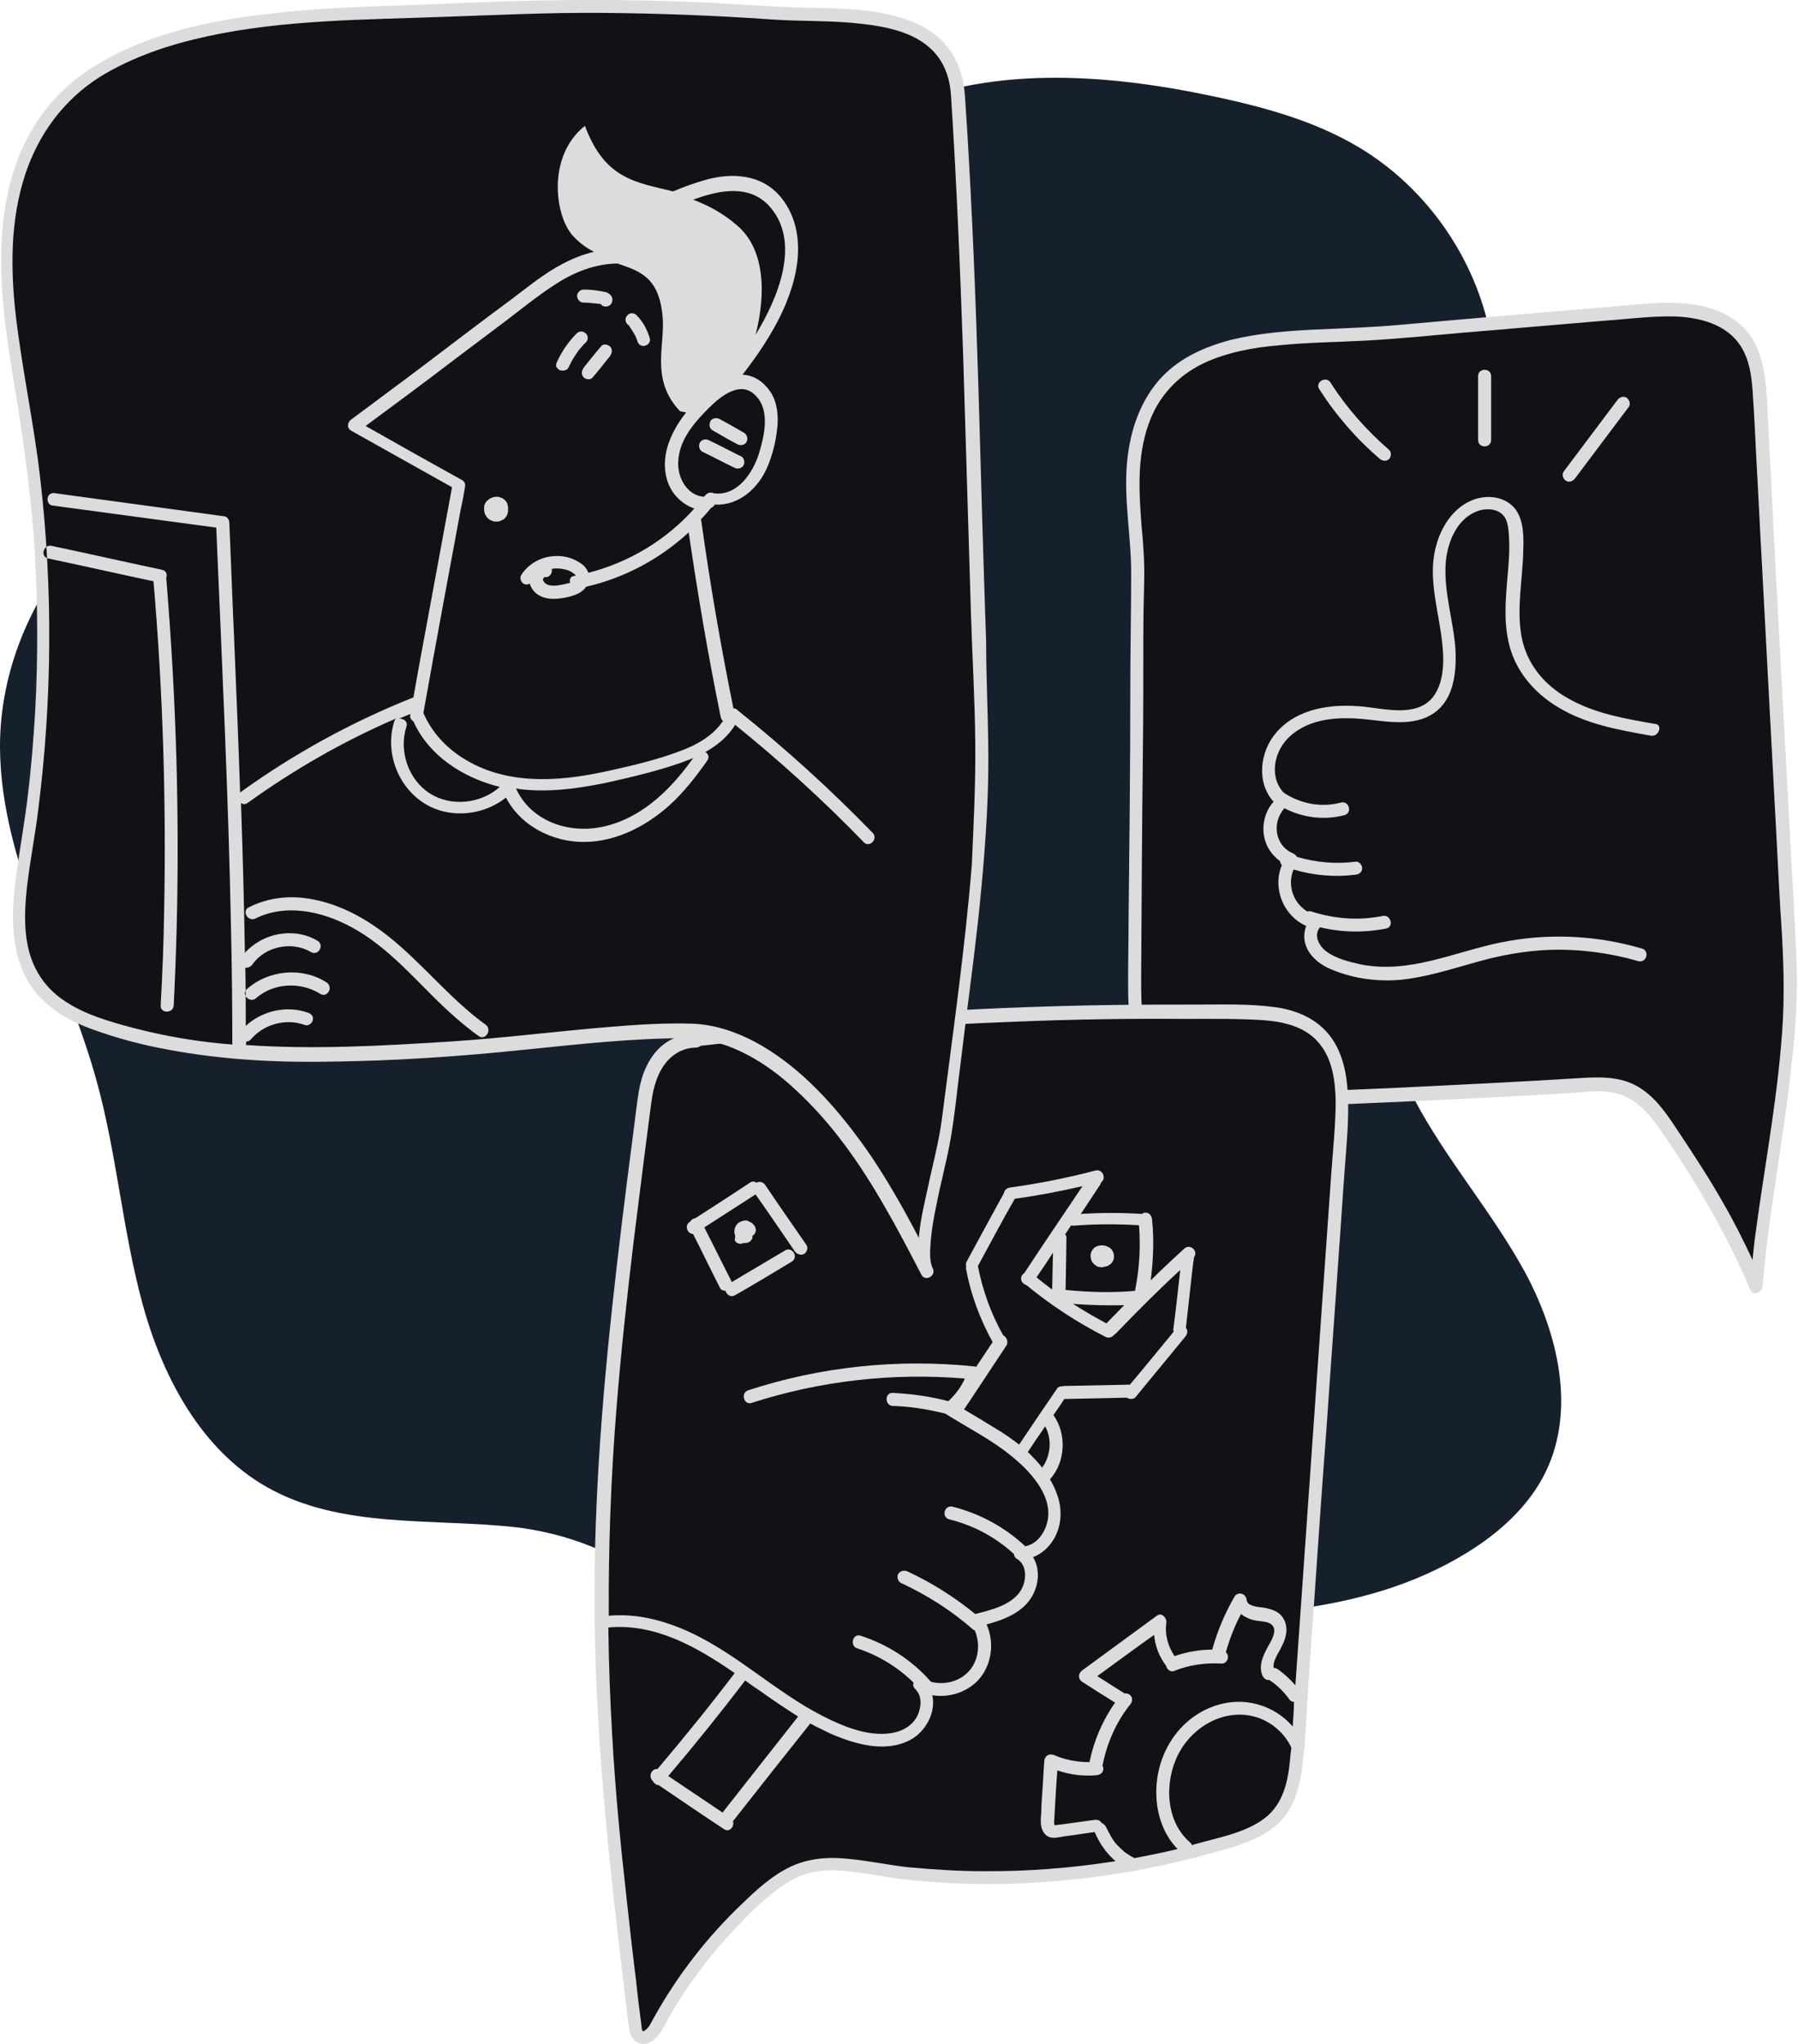 <svg width="528" height="600" viewBox="0 0 528 600" fill="none" xmlns="http://www.w3.org/2000/svg">
    <path
        d="M204.918 490.251C203.898 465.513 175.844 451.104 151.234 448.299C126.624 445.621 100.101 448.809 78.423 436.567C59.041 425.601 47.692 404.179 41.826 382.629C35.961 361.079 34.303 338.636 28.31 317.086C19.256 284.314 0.257 253.583 0.002 219.537C-0.254 178.222 31.498 138.82 71.92 130.277C94.49 125.559 118.463 129.512 140.778 123.391C189.489 110.002 214.609 53.895 260.514 32.728C289.97 19.084 324.399 21.507 356.278 28.265C371.325 31.453 386.244 35.533 399.378 43.439C419.015 55.298 433.297 75.828 437.632 98.271C447.579 149.532 408.686 197.222 402.056 249.121C398.868 274.114 403.458 299.999 415.19 322.442C424.626 340.421 438.27 355.85 447.961 373.703C457.524 391.555 462.753 413.742 453.954 431.977C449.108 442.05 440.31 449.956 430.746 455.822C399.505 475.077 360.486 474.949 323.762 474.184"
        fill="#16202C"/>
    <path
        d="M333.197 287.246C333.197 296.3 333.325 306.246 339.063 313.259C346.841 322.95 361.25 323.333 373.619 322.823C404.988 321.548 436.357 320.145 467.598 318.233C482.644 317.34 486.597 326.393 494.758 338.507C503.047 350.749 510.06 363.755 515.798 377.272C518.476 345.393 527.274 311.474 525.489 279.468C522.684 225.784 519.751 172.228 516.946 118.544C516.563 111.659 516.053 104.39 511.845 99.035C504.959 90.236 491.953 90.364 480.859 91.384C455.739 93.551 430.746 95.592 405.625 97.759C387.008 99.29 359.337 96.994 344.291 110.256C337.277 116.504 333.707 125.94 332.942 135.376C331.794 147.108 334.345 158.711 334.09 170.443C333.707 183.449 333.962 196.456 333.835 209.335C333.58 235.348 333.452 261.233 333.197 287.246Z"
        fill="#111217"/>
    <path
        d="M527.531 281.251C527.021 269.902 526.383 258.426 525.745 247.077C524.47 224.124 523.323 201.299 522.047 178.347C521.41 166.87 520.772 155.394 520.262 144.045C520.007 138.307 519.625 132.569 519.37 126.831C519.115 121.602 518.987 116.502 518.349 111.274C517.712 106.811 516.564 102.093 513.886 98.395C511.464 95.079 508.276 92.784 504.45 91.254C496.672 88.194 487.874 88.704 479.713 89.469C456.887 91.381 434.19 93.294 411.365 95.334C403.076 96.1 394.788 96.355 386.372 96.737C378.211 97.12 369.922 97.757 361.889 99.67C354.365 101.583 346.842 104.77 341.359 110.509C334.983 117.139 331.923 126.193 331.03 135.119C329.883 146.213 332.178 157.179 332.178 168.273C332.178 179.622 331.923 190.843 331.923 202.192C331.923 225.017 331.668 247.714 331.413 270.54C331.413 276.15 331.285 281.761 331.285 287.372C331.285 294.768 331.285 302.418 334.346 309.304C337.151 315.68 342.507 320.143 349.01 322.566C355.386 324.861 362.399 325.116 369.157 325.116C378.083 324.988 386.882 324.478 395.808 324.096C414.425 323.331 433.042 322.438 451.659 321.418C456.377 321.163 460.968 320.908 465.558 320.526C468.874 320.271 472.189 320.143 475.377 321.163C480.605 322.693 484.048 326.774 487.108 330.982C497.564 346.029 506.873 361.84 514.014 378.672C514.779 380.585 517.457 379.31 517.584 377.652C519.37 356.102 523.705 334.935 526 313.512C527.275 302.546 528.041 291.835 527.531 281.251ZM523.578 299.103C522.43 320.271 518.349 341.055 515.544 361.968C515.162 364.646 514.907 367.196 514.652 369.874C511.974 364.136 509.168 358.525 505.98 353.042C502.028 346.029 497.565 339.27 493.102 332.512C490.041 327.921 486.981 323.076 482.39 319.888C477.035 316.063 470.787 316.062 464.411 316.445C446.049 317.593 427.559 318.485 409.197 319.378C399.888 319.76 390.58 320.143 381.271 320.653C373.748 320.908 366.224 321.546 358.701 320.653C351.56 319.76 344.037 317.338 339.829 311.089C335.111 304.204 335.111 295.278 335.111 287.244C335.238 264.929 335.366 242.742 335.621 220.427C335.749 209.333 335.748 198.239 335.748 187.017C335.748 181.534 335.876 175.924 336.003 170.441C336.131 165.085 335.748 159.729 335.238 154.501C334.473 144.428 333.836 134.226 337.278 124.535C340.084 116.502 345.695 110.381 353.345 106.683C360.359 103.368 368.265 101.965 375.915 101.328C383.821 100.562 391.855 100.435 399.761 100.052C409.834 99.542 419.908 98.522 429.982 97.63C441.076 96.737 452.169 95.717 463.136 94.825C468.746 94.314 474.357 93.932 479.84 93.422C484.048 93.039 488.128 92.784 492.336 92.912C500.242 93.294 508.403 95.717 512.101 103.24C514.141 107.321 514.524 112.039 514.779 116.502C515.162 121.985 515.417 127.468 515.672 132.824C516.309 144.045 516.819 155.266 517.457 166.488C518.604 188.803 519.88 211.245 521.027 233.56C521.665 244.654 522.175 255.876 522.812 266.969C523.577 277.808 524.088 288.392 523.578 299.103ZM484.813 215.964C475.505 214.306 465.941 212.648 457.653 207.675C450.384 203.34 444.774 196.709 442.988 188.42C441.203 180.387 442.606 172.098 443.116 163.937C443.243 161.77 443.243 159.474 443.116 157.307C442.988 155.522 442.861 153.736 442.096 152.206C440.438 149.146 436.357 149.018 433.552 150.166C427.431 152.589 424.754 159.984 424.499 166.105C424.116 174.521 426.922 182.555 427.432 190.971C427.687 196.964 427.049 204.36 422.076 208.568C416.465 213.286 408.687 212.01 401.929 211.245C394.023 210.353 384.969 210.48 378.721 216.218C374.13 220.426 372.6 227.95 376.936 232.668C381.909 235.983 388.029 237.131 393.768 235.601C396.19 234.963 397.21 238.661 394.788 239.298C388.922 240.829 382.546 240.064 377.191 237.258C373.493 241.339 374.258 248.225 379.741 250.52C380.251 250.775 380.634 251.157 380.889 251.54C386.499 253.198 392.365 253.708 398.103 252.943C399.123 252.815 400.016 253.963 400.016 254.856C400.016 256.003 399.123 256.641 398.103 256.768C391.983 257.533 385.734 257.023 379.869 255.238C377.956 259.828 379.741 265.057 383.949 267.607C384.331 267.479 384.714 267.352 385.224 267.607C391.982 269.775 399.123 270.285 406.009 268.882C408.432 268.372 409.452 272.07 407.029 272.58C400.526 273.855 393.895 273.728 387.647 272.197C385.607 274.493 387.392 277.808 389.559 279.338C392.492 281.506 396.445 282.399 399.888 283.164C414.042 285.842 427.049 279.466 440.693 276.66C454.465 273.855 468.746 274.493 482.135 278.446C484.558 279.083 483.538 282.781 481.115 282.144C472.699 279.721 464.028 278.573 455.23 278.828C447.706 279.083 440.311 280.486 433.17 282.526C425.901 284.566 418.76 286.862 411.237 287.627C404.096 288.264 396.318 287.117 389.815 284.056C387.009 282.654 384.459 280.486 383.439 277.426C382.801 275.64 382.929 273.6 383.566 271.815C376.808 268.754 373.62 260.721 376.426 253.963C376.171 253.708 375.915 253.198 375.915 252.815C373.493 251.03 371.708 248.48 371.197 245.419C370.56 241.849 371.58 238.024 374.003 235.346C368.902 229.735 369.922 220.681 374.768 215.071C381.016 207.802 391.217 206.527 400.271 207.42C406.647 208.057 416.083 210.608 420.801 204.615C424.754 199.514 423.989 191.481 423.096 185.487C421.821 176.944 419.271 168.018 421.948 159.474C423.861 152.971 428.707 146.723 435.847 145.958C439.29 145.575 442.988 146.723 445.156 149.656C447.451 152.971 447.451 157.562 447.324 161.387C447.196 169.803 445.284 178.474 446.814 186.89C448.344 194.924 453.444 201.044 460.458 204.997C468.236 209.46 477.29 210.99 486.088 212.52C488.256 212.648 487.236 216.346 484.813 215.964ZM387.392 114.207C386.117 112.166 389.432 110.254 390.707 112.294C395.425 119.69 401.291 126.321 407.922 132.059C408.687 132.696 408.559 134.099 407.922 134.736C407.157 135.501 406.009 135.374 405.244 134.736C398.358 128.871 392.365 121.985 387.392 114.207ZM459.183 138.435C464.411 131.421 469.766 124.408 474.994 117.395C475.632 116.629 476.652 116.119 477.672 116.757C478.437 117.267 478.947 118.542 478.31 119.435C473.082 126.448 467.726 133.461 462.498 140.475C461.861 141.24 460.84 141.75 459.82 141.112C459.055 140.602 458.545 139.327 459.183 138.435ZM434.062 129.126C434.062 122.878 434.062 116.629 434.062 110.381C434.062 107.958 437.888 107.958 437.888 110.381C437.888 116.629 437.888 122.878 437.888 129.126C437.888 131.676 434.062 131.676 434.062 129.126Z"
        fill="#DCDCDC"/>
    <path
        d="M201.602 305.225C255.796 298.722 310.372 296.044 364.949 296.936C372.472 297.064 380.633 297.446 386.371 302.292C394.532 309.178 394.532 321.547 393.767 332.13C389.559 392.445 385.351 452.632 381.143 512.946C380.633 519.96 379.995 527.355 375.405 532.711C371.834 536.792 366.479 538.832 361.25 540.49C327.587 551.073 288.44 554.006 253.628 548.14C239.219 545.718 233.098 547.63 221.877 557.831C210.273 568.415 200.454 580.912 192.931 594.811C191.783 596.851 189.361 599.274 187.575 597.744C186.938 597.106 186.81 596.214 186.683 595.321C181.2 551.201 176.227 508.738 176.609 464.363C176.992 417.948 182.985 371.787 188.851 325.755C189.488 321.037 190.126 316.063 192.804 312.111C195.482 308.158 198.669 305.607 204.152 305.607"
        fill="#111217"/>
    <path
        d="M395.807 321.417C395.552 315.551 394.404 309.303 390.834 304.457C386.881 299.102 380.888 296.551 374.512 295.659C366.989 294.639 359.21 294.894 351.56 294.894C343.144 294.894 334.728 294.894 326.312 295.021C292.775 295.531 259.366 297.444 226.085 300.632C217.924 301.397 209.763 302.29 201.602 303.31C201.092 303.31 200.709 303.565 200.327 303.947C195.736 305.095 192.166 308.283 189.998 312.746C188.34 315.933 187.703 319.376 187.193 322.947C186.683 326.9 186.173 330.98 185.663 334.933C183.495 351.51 181.455 368.087 179.67 384.664C176.099 417.945 173.804 451.354 174.824 484.891C175.717 517.789 179.287 550.561 183.24 583.205C183.75 587.285 184.133 591.493 184.77 595.573C185.153 598.634 187.703 601.056 190.891 599.526C193.824 597.996 195.099 594.553 196.629 591.875C198.414 588.687 200.454 585.627 202.495 582.567C206.703 576.574 211.293 570.836 216.394 565.607C220.857 560.889 225.702 556.044 231.313 552.601C235.521 549.923 240.111 548.903 245.212 549.031C252.098 549.286 258.856 550.943 265.614 551.708C280.789 553.366 296.09 553.493 311.137 552.091C326.056 550.816 340.976 548.138 355.512 544.057C362.016 542.272 369.029 540.487 374.385 536.151C379.74 531.816 381.653 525.058 382.418 518.554C382.546 517.024 382.8 515.494 382.928 513.836C383.183 513.454 383.183 513.071 383.056 512.561C383.566 506.568 383.821 500.447 384.203 494.454C384.841 486.038 385.351 477.495 385.989 469.079C387.136 452.374 388.284 435.67 389.559 418.965C390.706 402.006 391.982 385.174 393.129 368.215C393.767 359.799 394.277 351.255 394.915 342.839C395.425 335.826 396.19 328.557 395.807 321.417ZM378.975 514.984C378.465 521.36 377.445 528.246 372.472 532.836C367.499 537.299 359.975 538.957 353.727 540.614C352.452 540.997 351.177 541.252 350.029 541.635C349.902 541.38 349.774 541.124 349.519 540.869C342.251 534.749 341.868 523.145 345.949 515.111C350.157 506.695 359.848 501.213 369.156 504.145C373.492 505.548 377.317 508.863 379.23 513.071C379.103 513.709 379.103 514.347 378.975 514.984ZM379.613 506.823C374.13 500.447 365.204 497.897 356.915 500.702C345.821 504.4 339.19 515.494 339.573 526.97C339.7 532.709 341.741 538.702 345.821 542.782C341.613 543.802 337.278 544.695 333.07 545.46L332.942 545.332C332.432 545.077 331.922 544.822 331.412 544.44C331.157 544.312 331.03 544.185 330.775 544.057L330.647 543.93C330.647 543.93 330.519 543.802 330.392 543.802C329.499 543.037 328.734 542.272 327.969 541.507C327.842 541.379 327.842 541.252 327.714 541.252C327.587 540.997 327.332 540.742 327.204 540.614C326.949 540.104 326.567 539.722 326.312 539.212C326.057 538.702 325.801 538.192 325.546 537.809C325.419 537.554 325.291 537.299 325.164 537.044L325.036 536.789C325.036 536.661 324.909 536.662 324.909 536.534C324.654 535.896 324.144 535.386 323.506 535.131C323.124 534.366 322.231 534.111 321.338 534.239C318.533 534.621 315.728 535.004 313.05 535.387C312.412 535.514 311.775 535.514 311.01 535.641C310.627 535.641 310.372 535.769 309.99 535.769C309.99 535.769 309.735 535.769 309.607 535.769C309.607 535.641 309.607 535.514 309.607 535.387C309.479 534.876 309.607 534.366 309.607 533.984C309.862 529.266 310.117 524.548 310.5 519.702C314.197 520.977 318.151 521.487 322.104 521.105C323.124 520.977 324.016 520.34 324.016 519.192C324.016 518.937 323.889 518.554 323.761 518.299C325.036 511.796 327.714 505.548 331.922 500.32C332.56 499.555 332.687 498.407 331.922 497.642C331.54 497.259 330.902 497.005 330.264 497.132C327.587 495.474 324.909 493.689 322.231 492.031C327.842 487.951 333.325 483.871 338.935 479.918C339.19 483.233 340.466 486.421 342.506 489.099V489.226C342.761 490.119 343.909 491.011 344.801 490.501C349.264 488.716 353.982 488.078 358.7 488.333C359.72 488.461 360.613 487.441 360.613 486.421C360.613 485.783 360.358 485.401 359.975 485.018C361.123 481.065 362.526 477.367 364.438 473.797C365.203 474.434 366.223 474.944 367.244 475.327C368.391 475.709 369.539 475.837 370.687 475.964C371.707 476.092 372.982 476.347 373.619 477.112C375.15 478.77 373.237 481.83 372.344 483.36C370.942 485.911 369.539 488.971 370.687 491.776C371.069 492.669 371.834 493.307 372.854 493.179C372.982 493.307 372.982 493.434 373.109 493.434C373.364 493.561 373.62 493.817 373.875 493.944C375.532 495.219 376.935 496.622 378.21 498.28C378.338 498.407 378.465 498.535 378.465 498.662C378.72 499.045 379.103 499.427 379.613 499.555C379.74 499.555 379.868 499.555 379.995 499.555C379.995 501.978 379.74 504.4 379.613 506.823ZM309.735 535.769C309.735 535.641 309.735 535.641 309.735 535.769C309.735 535.641 309.862 535.641 309.735 535.769ZM390.961 344.242C389.814 360.564 388.666 376.758 387.519 393.08C385.223 425.851 382.928 458.623 380.633 491.394C380.505 492.542 380.505 493.689 380.378 494.709C378.848 492.924 377.062 491.266 375.022 489.863C374.767 489.736 374.384 489.609 374.002 489.609C373.747 487.441 375.405 485.4 376.297 483.488C377.572 481.065 378.465 478.132 377.062 475.455C375.915 473.032 373.237 472.267 370.814 471.884C369.539 471.757 366.224 471.502 366.096 469.716C365.969 467.804 363.546 467.039 362.526 468.696C359.72 473.542 357.553 478.642 356.023 484.125V484.253C352.325 484.253 348.499 484.891 344.929 486.166C343.016 483.36 341.996 479.79 342.506 476.474C342.761 475.072 341.231 473.159 339.701 474.307C332.432 479.662 325.036 485.018 317.768 490.374C316.62 491.266 316.493 492.796 317.768 493.689C320.956 495.729 324.144 497.769 327.459 499.81C323.761 505.038 321.211 511.031 319.936 517.279C316.365 517.279 312.922 516.642 309.607 515.239C308.204 514.602 306.802 515.367 306.674 516.897C306.419 520.212 306.292 523.527 306.037 526.843C305.909 528.5 305.782 530.158 305.782 531.943C305.654 533.346 305.527 534.749 305.782 536.151C306.037 537.427 306.674 538.447 307.694 539.084C309.097 539.849 310.882 539.339 312.412 539.084C315.473 538.702 318.406 538.192 321.466 537.809C322.869 541.125 324.909 544.057 327.587 546.353C314.58 548.393 301.446 549.413 288.312 549.285C281.171 549.285 273.903 548.776 266.762 548.138C260.004 547.373 253.245 545.843 246.487 545.46C241.514 545.205 236.669 545.843 232.078 548.01C226.722 550.561 222.132 554.769 217.924 558.849C207.723 568.54 198.924 579.889 192.038 592.258C191.273 593.533 190.763 595.063 189.488 595.956C189.233 596.211 188.978 596.339 188.723 596.211C188.34 595.956 188.341 593.661 188.213 593.406C187.703 589.453 187.193 585.5 186.81 581.547C185.79 573.513 184.898 565.48 184.005 557.319C182.22 541.507 180.69 525.695 179.797 509.756C179.159 499.045 178.777 488.461 178.649 477.75C192.421 476.474 204.663 483.488 215.756 491.139C208.488 500.702 200.837 510.138 193.059 519.32C191.401 519.064 190.253 521.487 191.656 522.762C192.038 523.4 192.676 524.037 193.441 524.037C199.817 528.373 206.193 532.709 212.568 536.917C214.226 538.064 215.756 536.151 215.246 534.621C222.769 525.058 230.293 515.494 237.944 505.93C239.984 507.078 242.024 507.971 244.065 508.991C251.205 512.051 260.004 514.602 267.272 510.776C271.863 508.353 274.923 502.615 273.776 497.642C278.621 498.407 283.722 496.877 287.165 493.307C291.245 488.971 292.138 482.213 289.715 476.857C294.943 475.454 300.553 473.287 303.231 468.314C305.144 464.871 305.399 460.408 303.359 457.092C306.164 456.072 308.459 453.777 309.862 451.099C311.902 447.019 311.902 442.428 310.245 438.22C309.735 436.817 309.097 435.542 308.332 434.267C312.922 429.167 313.305 421.006 309.352 415.395C310.372 413.865 311.52 412.335 312.54 410.677C318.661 410.549 324.781 410.422 330.902 410.294C331.667 410.804 332.815 410.804 333.452 410.167C338.298 404.174 343.271 398.308 348.116 392.315C348.754 391.55 348.882 390.529 348.244 389.764C349.009 383.389 349.647 376.886 350.412 370.51C350.412 370.382 350.539 370.255 350.539 370C350.539 369.745 350.539 369.362 350.667 369.107V368.98C351.942 367.322 349.519 364.899 347.734 366.557C344.419 369.617 341.103 372.678 337.915 375.865C338.68 369.872 338.935 363.879 338.298 357.886C338.17 356.866 337.533 355.973 336.385 355.973C336.003 355.973 335.62 356.101 335.365 356.356C329.372 355.973 323.379 355.973 317.386 356.356C319.298 353.423 321.211 350.617 323.124 347.685C323.251 347.429 323.379 347.174 323.379 347.047C324.909 346.027 323.889 343.094 321.721 343.604C313.432 345.772 305.144 347.43 296.728 348.577C295.708 348.705 294.943 349.342 294.815 350.235C291.118 356.993 287.419 363.751 283.849 370.382C283.594 370.892 283.594 371.402 283.721 371.785C283.721 372.04 283.594 372.423 283.721 372.678C285.124 380.073 287.802 387.342 291.5 393.972C289.842 396.395 288.312 398.818 286.654 401.241C286.527 401.241 286.272 401.113 286.144 401.113C263.829 398.818 241.132 401.113 219.709 408.127C217.414 408.892 218.434 412.59 220.729 411.825C240.877 405.321 262.299 402.899 283.339 404.684C282.192 407.234 280.534 409.402 278.494 411.315C273.138 409.912 267.655 409.147 262.172 408.892C259.749 408.764 259.749 412.59 262.172 412.717C267.4 412.845 272.628 413.737 277.728 415.012C277.728 415.012 277.728 415.012 277.856 415.14C284.359 419.22 291.245 422.663 297.11 427.509C302.339 431.717 308.969 438.73 307.694 446.126C307.057 449.697 304.634 453.267 301.064 453.904C295.07 448.294 287.802 444.341 279.769 442.301C277.346 441.663 276.326 445.361 278.748 445.999C285.889 447.784 292.392 451.227 297.748 456.2C297.748 456.71 298.131 457.347 298.641 457.602C301.956 459.643 301.446 464.616 299.406 467.421C296.473 471.374 290.862 472.649 286.399 473.797C280.279 468.824 273.648 464.616 266.507 461.3C265.614 460.918 264.467 461.045 263.829 461.938C263.319 462.703 263.574 464.106 264.467 464.616C272.118 468.186 279.258 472.649 285.634 478.26C285.889 478.387 286.017 478.515 286.272 478.642C287.929 482.595 287.419 487.441 284.487 490.629C281.681 493.689 277.218 494.709 273.393 493.689C273.393 493.689 273.393 493.562 273.265 493.562C267.782 487.313 260.642 482.723 252.736 480.173C250.44 479.407 249.42 483.105 251.715 483.87C257.964 485.911 263.574 489.354 268.292 493.944C268.037 494.582 268.165 495.219 268.802 495.857C270.715 497.77 270.587 500.575 269.695 502.998C268.547 505.93 265.997 507.716 263.064 508.481C255.923 510.266 247.89 506.951 241.642 503.763C227.87 496.749 216.649 485.656 202.622 479.152C195.099 475.709 187.066 473.542 178.777 474.307C178.65 453.904 179.414 433.375 181.072 412.972C182.347 396.905 184.133 380.711 186.045 364.644C187.065 356.483 188.085 348.322 189.106 340.289C189.616 336.336 190.126 332.383 190.636 328.43C191.146 324.86 191.401 321.161 192.548 317.719C194.334 312.108 198.287 307.645 204.407 307.517C204.917 307.517 205.427 307.262 205.682 307.007C236.796 303.437 268.165 301.014 299.406 299.866C315.6 299.229 331.795 298.974 347.989 299.102C355.64 299.102 363.418 298.974 371.197 299.484C377.445 299.994 383.821 301.524 387.774 306.752C391.344 311.343 392.109 317.464 392.237 323.202C392.237 329.96 391.472 337.101 390.961 344.242ZM218.817 493.307C220.219 494.327 221.622 495.347 223.025 496.239C226.723 498.917 230.548 501.467 234.373 503.89C226.977 513.326 219.582 522.635 212.186 532.071C206.83 528.501 201.602 524.93 196.247 521.36C204.025 512.179 211.548 502.87 218.817 493.307ZM294.56 391.932C290.99 385.557 288.567 378.798 287.165 371.657C290.735 365.027 294.305 358.396 298.003 351.893C304.634 351 311.265 349.725 317.895 348.195C312.157 356.738 306.419 365.154 300.809 373.698C300.171 374.08 299.661 374.973 299.916 375.61C299.916 376.376 300.681 377.013 301.446 377.268C308.587 383.134 316.365 388.234 324.654 392.442C325.674 392.952 326.694 392.442 327.204 391.805C327.332 391.677 327.587 391.55 327.714 391.422C333.835 385.046 340.083 378.798 346.586 372.805C345.949 378.671 345.311 384.409 344.546 390.275C344.546 390.53 344.546 390.657 344.674 390.912C340.338 396.14 336.13 401.368 331.795 406.469C325.419 406.596 318.916 406.724 312.54 406.852C312.285 406.852 312.157 406.851 312.03 406.979C311.392 406.851 310.627 407.107 310.245 407.872C306.547 413.227 302.976 418.583 299.278 424.066C297.111 422.408 294.815 420.751 292.393 419.348C289.332 417.435 286.272 415.65 283.084 413.737C283.594 413.1 283.977 412.335 284.487 411.697C288.185 406.087 292.01 400.348 295.708 394.738C296.091 393.463 295.453 392.442 294.56 391.932ZM312.923 378.671C313.05 373.57 313.05 368.597 313.177 363.497C313.177 362.986 313.05 362.604 312.795 362.349C313.432 361.456 313.943 360.564 314.58 359.671C314.835 359.799 315.09 359.798 315.345 359.798C321.721 359.288 328.097 359.289 334.472 359.671C334.982 366.047 334.6 372.55 333.325 378.798V378.926C326.439 379.563 319.681 379.308 312.923 378.671ZM330.137 383.134C328.352 384.919 326.694 386.704 324.909 388.489C321.593 386.704 318.278 384.791 315.09 382.751C320.063 383.134 325.164 383.261 330.137 383.134ZM309.224 367.705C309.097 371.275 309.097 374.973 308.969 378.543C307.439 377.396 305.782 376.12 304.379 374.973C306.037 372.55 307.694 370.127 309.224 367.705ZM301.829 426.234C303.486 423.683 305.272 421.133 306.929 418.71C308.97 422.408 308.587 427.381 306.037 430.824C304.761 429.167 303.359 427.764 301.829 426.234C301.829 426.361 301.829 426.234 301.829 426.234ZM236.796 365.409C237.434 366.302 236.924 367.577 236.159 368.087C235.266 368.597 234.118 368.214 233.481 367.449C229.655 361.839 225.83 356.228 221.877 350.617C216.904 353.805 211.803 357.121 206.83 360.309C209.508 365.537 212.058 370.765 214.736 375.993C214.736 376.121 214.863 376.248 214.863 376.375C220.092 373.315 225.32 370.127 230.548 367.067C232.716 365.792 234.628 369.107 232.461 370.382C226.977 373.698 221.494 377.013 215.884 380.201C214.609 380.966 213.333 380.073 213.078 378.926C212.441 378.926 211.676 378.671 211.421 378.033C208.743 372.805 206.193 367.45 203.515 362.221C201.857 362.221 200.837 359.671 202.622 358.651C202.622 358.651 202.75 358.651 202.75 358.523C202.877 358.268 203.132 358.013 203.387 357.886C203.642 357.758 203.897 357.631 204.152 357.631C209.508 354.188 214.864 350.745 220.219 347.175C220.857 346.665 221.622 346.792 222.132 347.175C223.025 346.665 224.172 347.047 224.682 347.812C228.635 353.678 232.716 359.544 236.796 365.409ZM326.694 367.194C327.459 368.469 327.204 370.127 326.184 371.02C325.674 371.402 325.164 371.785 324.526 371.785C324.399 371.785 324.271 371.912 324.144 371.912C323.634 372.04 323.251 372.04 322.741 371.912C322.486 371.912 322.104 371.785 321.849 371.53C320.573 370.765 320.063 369.362 320.318 367.96C320.446 367.45 320.828 366.812 321.211 366.429C321.466 366.174 321.721 366.047 321.976 365.919C322.231 365.792 322.486 365.664 322.869 365.664C323.379 365.537 323.761 365.537 324.271 365.664C324.526 365.664 324.909 365.792 325.164 365.919C325.929 366.174 326.439 366.684 326.694 367.194ZM215.884 362.986C215.884 362.859 215.884 362.732 215.884 362.604C215.884 362.476 215.756 362.476 215.756 362.349C215.629 361.839 215.629 361.201 215.756 360.691C215.884 360.181 216.139 359.671 216.521 359.288C216.904 358.906 217.286 358.651 217.796 358.523C217.924 358.523 218.051 358.396 218.051 358.396C218.306 358.396 218.562 358.268 218.817 358.268C219.072 358.268 219.327 358.268 219.582 358.396C219.709 358.396 219.709 358.396 219.837 358.523C220.347 358.778 220.729 358.906 221.112 359.288C221.494 359.671 221.749 360.054 221.877 360.564C222.004 360.946 222.004 361.201 221.877 361.584C221.749 361.966 221.622 362.221 221.367 362.476C221.239 362.604 221.112 362.604 220.984 362.731C220.984 362.859 220.984 362.986 220.984 363.114C220.984 363.369 220.857 363.624 220.729 363.879C220.474 364.262 220.092 364.644 219.582 364.772C219.199 364.899 218.689 364.899 218.307 364.899C218.179 364.899 218.179 365.027 218.051 365.027C217.924 365.027 217.669 365.027 217.541 365.154C217.031 365.154 216.521 364.899 216.139 364.644C216.011 364.517 215.884 364.262 215.756 364.006C215.884 363.496 215.884 363.241 215.884 362.986Z"
        fill="#DCDCDC"/>
    <path
        d="M281.043 27.879C279.258 0.973 246.359 5.309 226.212 3.779C196.628 1.611 166.79 1.228 137.079 2.758C102.395 4.416 49.604 2.249 21.423 25.966C8.161 37.188 2.296 55.295 1.786 72.764C1.148 90.234 5.101 107.448 7.779 124.535C14.282 165.977 14.282 208.44 7.524 249.882C5.356 263.399 2.933 278.701 11.222 289.539C16.322 296.043 24.229 299.485 32.134 301.908C65.671 312.364 101.757 310.069 136.824 307.646C158.119 306.116 180.434 302.546 201.729 302.801C219.071 303.056 234.373 316.445 245.339 329.579C256.305 342.713 264.211 358.015 272.117 373.189C268.419 366.175 276.453 340.29 277.6 332.002C279.513 317.465 281.298 302.801 283.083 288.264C286.398 261.486 289.077 236.238 288.056 209.46C285.634 149.018 285.124 88.576 281.043 27.879Z"
        fill="#111217"/>
    <path
        d="M148.301 233.561C147.281 231.393 150.596 229.353 151.616 231.648C156.207 241.467 167.811 245.037 177.884 242.487C189.361 239.682 197.904 230.756 204.407 221.32C205.81 219.279 209.126 221.192 207.723 223.232C204.408 227.95 200.837 232.541 196.629 236.366C189.233 242.997 179.542 247.843 169.341 247.077C160.67 246.44 152.126 241.594 148.301 233.561ZM14.155 163.938C24.994 166.233 35.705 168.656 46.544 170.951C48.967 171.461 49.987 167.763 47.564 167.253C36.725 164.958 26.014 162.535 15.176 160.24C12.753 159.73 11.733 163.428 14.155 163.938ZM179.159 101.711C179.542 102.093 179.67 102.603 179.67 103.113C179.67 103.624 179.414 104.006 179.159 104.516C177.502 106.556 175.844 108.724 174.059 110.764C173.421 111.657 172.019 111.402 171.381 110.764C170.999 110.382 170.871 109.872 170.871 109.362C170.871 108.852 171.126 108.469 171.381 107.959C173.039 105.919 174.697 103.751 176.482 101.711C177.119 100.818 178.394 101.073 179.159 101.711ZM164.24 108.596C165.133 108.979 166.408 108.851 166.918 107.959C167.556 106.556 168.321 105.154 169.214 103.878C169.469 103.623 169.596 103.241 169.851 102.986C169.851 102.858 169.978 102.858 169.978 102.731C170.106 102.603 170.234 102.476 170.361 102.348C170.871 101.711 171.381 101.073 172.019 100.563C172.784 99.798 172.784 98.523 172.019 97.885C171.254 97.12 170.106 97.12 169.341 97.885C166.918 100.308 165.005 103.113 163.603 106.174C163.348 106.684 163.22 107.066 163.348 107.704C163.475 107.831 163.858 108.341 164.24 108.596ZM185.025 96.1C185.663 96.993 186.173 97.885 186.683 98.778C186.81 99.288 187.065 99.671 187.193 100.181C187.448 101.201 188.596 101.838 189.488 101.456C190.508 101.201 191.146 100.181 190.763 99.16C189.998 96.61 188.723 94.315 186.938 92.53C186.3 91.765 184.898 91.765 184.26 92.53C183.495 93.295 183.495 94.442 184.26 95.207C184.643 95.462 184.898 95.718 185.025 96.1ZM171.381 88.832C172.529 88.832 173.804 88.959 174.952 89.087C175.334 89.087 175.717 89.214 175.972 89.214C176.099 89.214 176.354 89.214 176.482 89.342C176.609 89.469 176.737 89.597 176.864 89.724C177.757 90.234 179.032 89.98 179.542 89.087C179.925 88.322 179.925 87.556 179.542 86.919C179.159 86.409 178.649 86.026 178.012 85.771C177.374 85.644 176.609 85.516 175.972 85.389C174.441 85.134 172.911 85.006 171.381 85.006C170.361 85.006 169.468 85.899 169.468 86.919C169.596 88.067 170.361 88.832 171.381 88.832ZM142.308 150.421C142.308 150.676 142.435 150.931 142.563 151.186C142.69 151.442 142.945 151.696 143.073 151.951C143.328 152.206 143.583 152.461 143.838 152.589C144.093 152.716 144.475 152.844 144.73 152.972C144.985 153.099 145.368 153.099 145.751 153.099C145.878 153.099 145.878 153.099 146.006 153.099C146.261 153.099 146.516 153.099 146.771 152.972C147.026 152.844 147.408 152.716 147.663 152.589C148.173 152.334 148.301 152.079 148.684 151.569C148.939 151.314 148.939 151.059 149.066 150.676C149.194 150.421 149.193 150.039 149.193 149.656C149.193 149.401 149.193 149.146 149.193 148.891C149.193 148.636 149.066 148.381 149.066 148.126C148.939 147.871 148.939 147.616 148.811 147.488C148.684 147.233 148.556 147.106 148.429 146.978C148.174 146.723 147.918 146.468 147.663 146.341C147.408 146.213 147.281 146.086 147.026 146.086C146.898 146.086 146.898 146.086 146.771 145.958C146.516 145.831 146.133 145.831 145.751 145.831C144.986 145.831 144.348 146.086 143.711 146.468C143.583 146.596 143.328 146.723 143.073 146.978C142.945 147.106 142.69 147.361 142.563 147.616C142.563 147.744 142.435 147.743 142.435 147.871C142.308 148.126 142.18 148.381 142.18 148.636C142.18 148.764 142.18 149.019 142.18 149.146C142.18 149.274 142.053 149.401 142.18 149.656C142.18 149.911 142.18 150.166 142.308 150.421ZM290.225 225.783C290.097 237.896 289.205 250.01 288.057 261.997C286.91 274.366 285.252 286.607 283.721 298.849C282.956 305.097 282.192 311.217 281.426 317.466C280.789 322.949 280.151 328.432 279.258 333.788C278.111 340.546 276.198 347.304 274.923 354.062C274.158 357.633 273.52 361.331 273.265 365.029C273.138 367.324 272.883 370.257 273.903 372.297C275.051 374.465 271.735 376.377 270.588 374.21C267.145 367.579 263.702 360.948 260.004 354.573C252.736 341.821 244.32 329.707 233.481 319.761C228.38 315.043 222.77 310.962 216.394 308.157C213.334 306.754 210.146 305.862 206.958 305.224C203.26 304.587 199.434 304.714 195.736 304.842C179.669 305.224 163.603 307.264 147.536 308.795C131.597 310.325 115.53 311.345 99.463 311.6C83.778 311.983 67.967 311.345 52.41 308.667C44.759 307.392 37.108 305.607 29.712 303.056C23.464 301.016 17.216 298.211 12.498 293.493C2.552 283.802 3.062 269.138 4.847 256.386C5.867 248.735 7.27 241.212 8.162 233.561C9.182 225.4 9.82 217.112 10.33 208.823C11.223 192.374 11.095 175.924 10.075 159.602C8.927 143.153 6.504 126.831 3.827 110.637C-0.764 83.349 -4.079 51.215 16.068 29.027C23.719 20.611 34.303 15.128 44.887 11.303C56.236 7.35 68.222 5.182 80.208 3.907C92.45 2.504 104.691 1.994 116.932 1.612C129.939 1.229 142.945 0.464 155.952 0.209C172.911 -0.174 189.871 -0.046 206.83 0.719C214.354 1.102 221.75 1.612 229.145 1.994C233.608 2.249 238.199 2.249 242.662 2.377C251.715 2.632 261.152 3.269 269.568 7.095C278.111 11.048 282.702 18.571 283.339 27.88C283.594 31.068 283.722 34.255 283.977 37.443C285.507 62.564 286.527 87.684 287.292 112.804C288.057 138.052 288.695 163.3 289.587 188.421C289.587 200.917 290.352 213.414 290.225 225.783ZM286.399 217.877C286.272 205.253 285.507 192.629 285.124 180.005C284.359 154.629 283.594 129.254 282.829 104.006C281.936 78.631 280.916 53.255 279.258 27.88C279.003 23.672 277.729 19.464 275.051 16.148C269.823 9.645 260.769 7.86 252.863 6.967C244.064 5.947 235.138 6.33 226.34 5.692C209.763 4.544 193.186 3.907 176.609 3.779C161.307 3.652 146.133 4.417 130.831 4.927C107.496 5.82 83.779 5.692 60.826 10.665C49.732 13.088 38.893 16.658 29.202 22.652C18.619 29.41 11.35 39.356 7.397 51.215C2.934 64.859 3.062 79.268 4.72 93.295C6.632 109.234 10.075 124.918 11.86 140.858C15.558 172.991 15.303 205.635 11.223 237.769C10.33 245.037 8.927 252.178 8.035 259.446C7.27 265.822 6.887 272.58 8.417 278.829C10.075 285.459 13.9 290.688 19.639 294.258C25.377 297.956 32.135 299.869 38.766 301.654C48.457 304.204 58.275 305.862 68.222 306.627C68.222 306.499 68.222 306.372 68.222 306.244C68.222 295.023 68.094 283.802 67.839 272.58C67.074 233.306 65.161 194.159 63.504 154.884C47.437 152.717 31.37 150.549 15.303 148.381C14.283 148.254 13.773 146.978 14.028 146.086C14.283 144.938 15.303 144.556 16.323 144.811C32.9 147.106 49.35 149.274 65.927 151.569C66.819 151.697 67.329 152.717 67.329 153.354C67.839 164.575 68.222 175.797 68.732 187.018C69.369 202.192 70.007 217.494 70.517 232.668L70.645 232.541C86.201 221.32 103.161 212.011 121.013 204.87C121.14 204.87 121.268 204.743 121.395 204.743C122.033 201.427 122.543 198.112 123.181 194.796C126.368 177.582 129.556 160.24 132.744 143.025C122.926 137.542 112.979 131.932 103.161 126.448C101.758 125.683 102.013 123.898 103.161 123.133C108.644 119.053 114.127 114.972 119.61 110.892C129.811 103.241 139.885 95.462 150.086 87.939C155.059 84.241 159.905 80.161 165.388 77.355C168.321 75.825 171.254 74.677 174.441 73.912C172.401 72.892 170.361 71.49 168.448 69.449C162.965 63.839 160.415 45.987 171.764 36.933C177.629 52.745 186.938 53.51 197.649 56.188C200.709 54.913 203.77 53.765 206.958 52.873C214.864 50.577 223.662 51.087 229.273 57.846C234.118 63.711 235.139 71.362 233.863 78.758C232.461 86.919 228.635 94.57 224.172 101.456C222.259 104.389 220.219 107.194 218.051 109.999C221.494 110.127 224.3 112.167 226.213 114.972C228.253 118.032 228.635 121.985 228.253 125.556C227.87 129.509 226.85 133.589 225.32 137.16C222.642 143.408 216.904 148.508 209.891 148.126C209.636 148.636 209.253 148.891 208.743 149.146C207.85 150.294 206.83 151.442 205.81 152.462C205.81 152.589 205.938 152.717 205.938 152.844C208.488 171.334 211.676 189.696 215.374 207.931C215.756 207.931 216.139 208.058 216.394 208.313C230.421 219.534 243.809 231.648 256.306 244.527C257.964 246.312 255.286 248.99 253.628 247.205C241.769 234.964 229.145 223.487 215.884 212.776C212.441 218.387 206.32 221.702 200.072 223.87C192.804 226.42 185.153 228.205 177.629 229.863C169.468 231.521 160.925 232.668 152.637 231.648C151.999 231.521 151.234 231.393 150.596 231.393C150.596 231.903 150.469 232.413 150.086 232.796C143.456 239.299 132.362 240.829 124.456 235.729C116.677 230.756 112.979 220.555 115.785 211.756C115.912 211.373 116.167 210.991 116.422 210.863C100.993 217.494 86.329 225.91 72.685 235.729C71.919 236.239 71.282 236.111 70.772 235.729C71.282 250.393 71.665 265.057 71.92 279.721C77.148 273.856 86.329 272.07 93.215 276.151C95.382 277.426 93.47 280.741 91.302 279.466C85.691 276.151 77.785 277.809 74.087 283.164C73.577 283.802 72.812 284.184 72.047 284.057C72.174 289.795 72.175 295.405 72.175 301.144C77.02 296.681 84.288 295.023 90.537 297.318C91.557 297.701 92.194 298.593 91.812 299.614C91.557 300.506 90.409 301.271 89.517 300.889C83.906 298.848 77.403 300.634 73.578 305.224C73.195 305.607 72.812 305.734 72.302 305.734C72.302 305.862 72.302 305.989 72.302 306.117C72.302 306.372 72.302 306.499 72.175 306.754C92.195 308.157 112.342 307.009 132.362 305.734C148.173 304.714 163.858 302.674 179.67 301.399C187.448 300.761 195.481 300.251 203.387 300.506C209.763 300.761 215.884 302.801 221.495 305.734C233.481 312.11 243.299 322.439 251.333 333.15C258.474 342.586 264.339 352.915 269.823 363.371C270.205 358.525 271.353 353.68 272.373 349.089C273.775 342.331 275.688 335.445 276.581 328.559C279.769 303.694 283.339 278.829 285.379 253.963C285.889 242.359 286.527 230.118 286.399 217.877ZM120.503 209.716V209.588C119.355 210.098 118.208 210.481 117.187 210.991C118.463 210.863 119.865 211.756 119.355 213.286C117.06 220.427 119.865 228.843 126.241 232.923C132.489 236.876 141.16 235.984 146.771 231.011C136.06 228.333 125.986 221.957 121.395 211.756C120.758 211.373 120.248 210.608 120.503 209.716ZM136.57 142.898C136.187 145.066 135.805 147.361 135.294 149.529C131.597 169.421 127.898 189.313 124.328 209.333C124.328 209.461 124.456 209.461 124.456 209.588C127.261 215.837 132.107 220.554 137.972 223.742C150.851 230.756 165.898 229.225 179.797 226.038C186.683 224.507 193.569 222.85 200.199 220.299C204.917 218.514 209.508 215.836 212.313 211.628C212.058 211.373 211.803 211.118 211.676 210.608C207.978 192.629 204.918 174.522 202.24 156.287C193.824 164.065 183.367 169.676 172.146 172.226C171.253 173.502 169.978 174.267 168.448 174.777C166.663 175.414 164.368 175.797 162.455 175.797C160.542 175.797 158.63 175.287 157.1 173.884C156.335 173.119 155.824 172.226 155.569 171.334C155.059 171.589 154.294 171.716 153.784 171.334C152.891 170.824 152.509 169.549 153.147 168.656C155.187 165.596 158.502 163.683 162.073 163.3C165.133 162.918 168.321 163.683 170.871 165.596C171.764 166.233 172.401 167.126 172.784 168.146C184.77 165.086 195.737 158.455 203.897 149.274C201.602 148.509 199.562 146.978 198.032 145.066C195.481 141.75 194.844 137.542 195.481 133.462C196.246 128.999 198.542 124.791 201.474 121.093L199.689 120.71C190.891 111.402 195.354 101.456 194.589 93.04C193.569 81.436 188.086 79.65 181.327 77.355H181.2C174.824 77.483 168.831 79.778 163.475 83.221C158.247 86.536 153.401 90.49 148.556 94.187C143.583 97.885 138.61 101.711 133.637 105.409C124.966 112.039 116.167 118.543 107.369 125.046C116.805 130.402 126.113 135.63 135.549 140.858C136.442 141.24 136.697 142.133 136.57 142.898ZM221.877 98.268C228.38 87.684 235.649 70.725 225.575 60.141C219.837 54.275 211.548 55.805 204.662 58.228C204.28 58.356 203.897 58.483 203.515 58.611C207.595 60.141 211.931 62.309 216.266 66.007C224.555 72.892 225.065 85.899 221.877 98.268ZM199.179 135.247C198.797 140.093 201.73 145.448 206.703 145.831C206.83 145.703 206.958 145.576 207.085 145.448C207.723 144.556 208.871 144.428 209.636 144.811C216.521 145.703 221.112 138.818 222.897 133.079C224.427 127.979 226.212 120.583 222.004 116.247C217.541 111.402 211.548 116.375 208.105 119.818C203.898 124.026 199.562 128.999 199.179 135.247ZM168.703 169.039C168.831 169.039 168.958 169.038 169.086 168.911C168.958 168.783 168.831 168.656 168.703 168.528C167.938 167.891 167.173 167.508 166.281 167.253C164.878 166.871 163.475 166.743 162.073 166.998C162.073 167.126 162.073 167.253 162.073 167.508C162.073 168.529 161.18 169.549 160.16 169.421C159.905 169.421 160.032 169.294 159.905 169.421C159.777 169.421 159.777 169.421 159.65 169.676C159.395 170.059 159.395 170.186 159.522 170.441C159.65 170.696 159.905 171.079 160.287 171.334C160.67 171.589 161.18 171.844 161.69 171.844C163.093 172.099 164.495 171.716 165.898 171.461C166.408 171.334 166.918 171.206 167.428 171.079C167.173 170.186 167.428 169.166 168.703 169.039ZM209.253 126.321C211.676 127.724 214.099 129.126 216.521 130.402C217.414 130.912 218.689 130.657 219.199 129.764C219.709 128.871 219.454 127.724 218.562 127.086C216.139 125.683 213.716 124.281 211.293 123.006C210.401 122.496 209.125 122.751 208.615 123.643C208.105 124.663 208.36 125.811 209.253 126.321ZM206.193 132.569C209.381 134.099 212.441 135.757 215.629 137.287C216.521 137.797 217.797 137.542 218.307 136.65C218.817 135.757 218.562 134.482 217.669 133.972C214.481 132.442 211.421 130.784 208.233 129.254C207.34 128.744 206.065 128.999 205.555 129.892C205.045 130.784 205.3 132.059 206.193 132.569ZM48.202 267.352C48.074 276.661 47.692 285.842 47.182 295.151C47.054 297.573 50.88 297.573 51.007 295.151C52.665 262.762 52.537 230.246 50.752 197.729C50.242 188.421 49.605 179.24 48.839 169.931C48.584 167.508 44.759 167.508 45.014 169.931C47.819 202.32 48.839 234.836 48.202 267.352ZM142.563 300.761C133.382 294.131 126.114 285.332 117.57 277.809C109.664 270.795 100.355 265.057 89.644 263.654C83.906 262.889 78.168 263.782 73.067 266.332C70.9 267.48 72.812 270.668 74.98 269.648C83.906 265.185 94.49 267.48 103.033 272.071C112.342 277.044 119.483 284.822 126.878 292.218C131.214 296.553 135.677 300.634 140.65 304.204C142.69 305.479 144.603 302.164 142.563 300.761ZM95.892 288.392C88.752 283.802 78.933 284.694 72.557 290.305C70.645 291.963 73.45 294.641 75.235 292.983C80.335 288.52 88.242 288.137 93.98 291.708C96.02 293.11 98.06 289.795 95.892 288.392Z"
        fill="#DCDCDC"/>
</svg>
